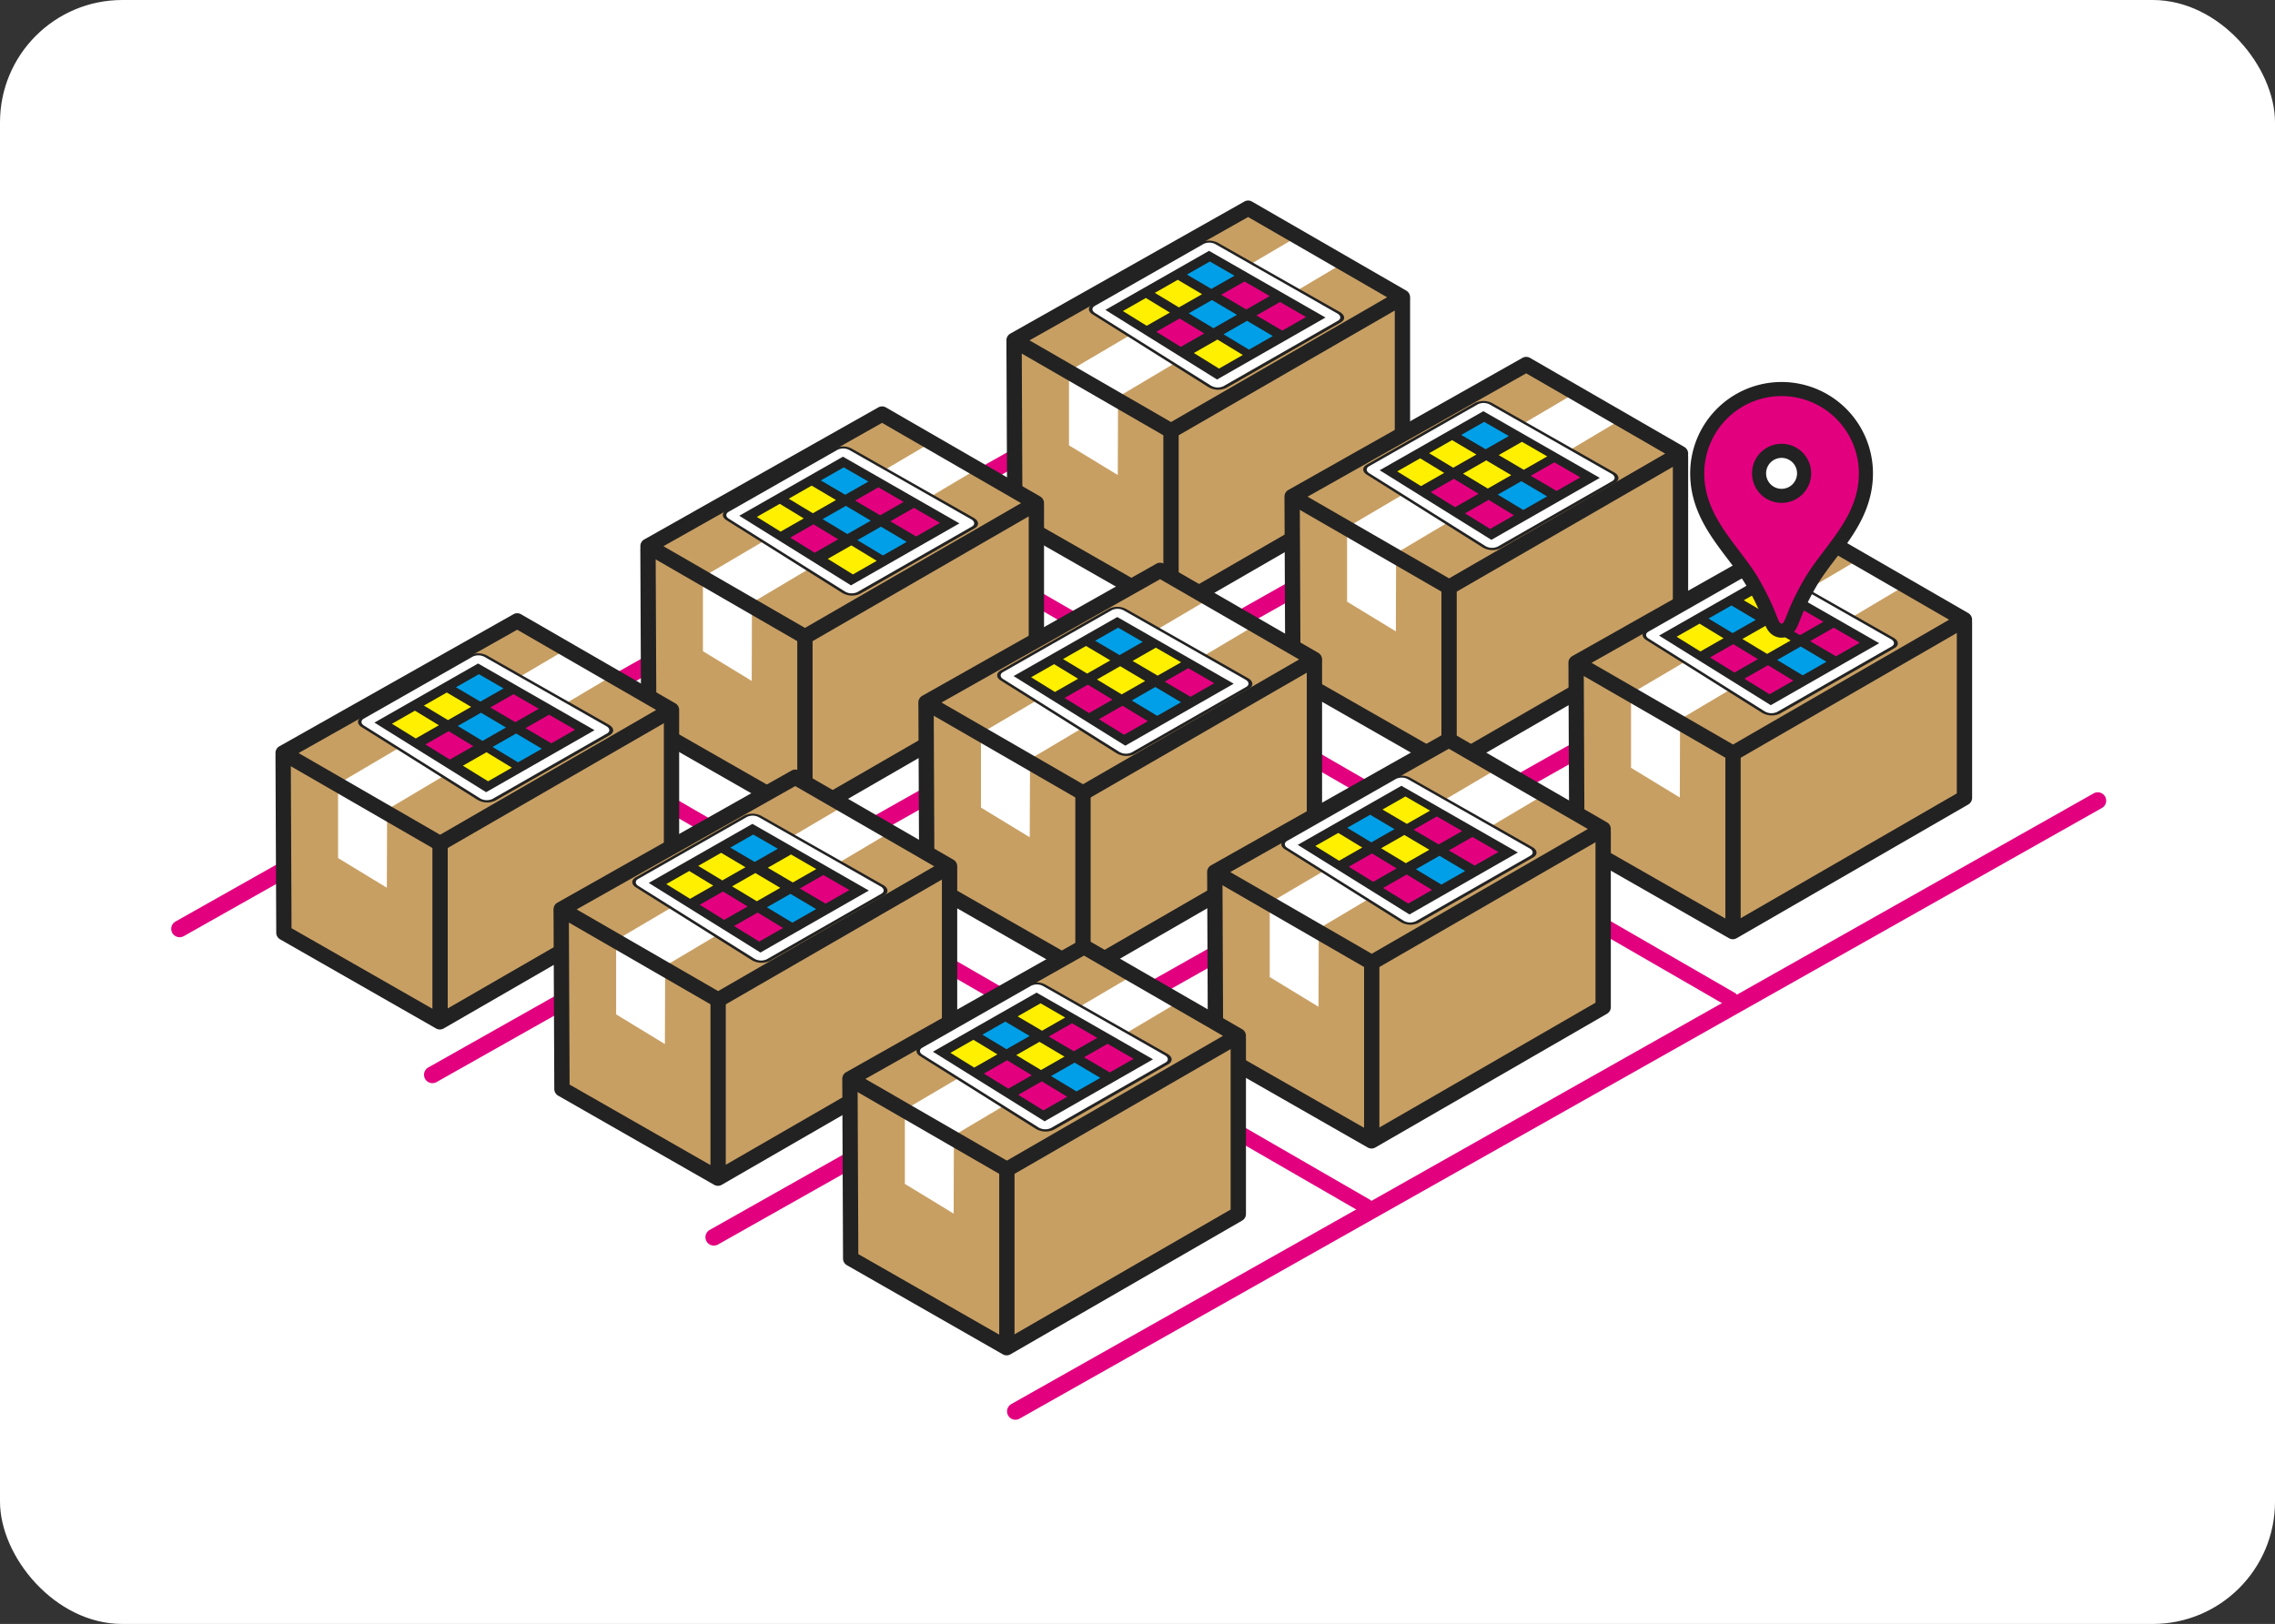 <svg xmlns="http://www.w3.org/2000/svg" xmlns:xlink="http://www.w3.org/1999/xlink" width="465" height="332" viewBox="0 0 465 332">
  <rect x="0" y="0" width="465" height="332" fill="#333333" stroke="none"/>
  <defs>
    <clipPath id="clip-path">
      <rect id="長方形_4212" data-name="長方形 4212" width="395.492" height="249.249" fill="none"/>
    </clipPath>
  </defs>
  <g id="グループ_6083" data-name="グループ 6083" transform="translate(-360 -3744)">
    <rect id="長方形_3272" data-name="長方形 3272" width="465" height="332" rx="25" transform="translate(360 3744)" fill="#fff"/>
    <g id="グループ_5500" data-name="グループ 5500" transform="translate(395 3785)">
      <g id="グループ_5499" data-name="グループ 5499" clip-path="url(#clip-path)">
        <path id="パス_27701" data-name="パス 27701" d="M1.717,147.237a1.716,1.716,0,0,1-.844-3.21L222.1,19.186a1.715,1.715,0,0,1,1.686,2.988L2.559,147.015a1.715,1.715,0,0,1-.842.221" transform="translate(0 3.37)" fill="#e3007f"/>
        <path id="パス_27702" data-name="パス 27702" d="M225.578,19.538V55.955L178.228,83.3,146.739,65.6V28.643l47.3-27.313Z" transform="translate(26.075 0.236)" fill="#c89f63"/>
        <path id="パス_27703" data-name="パス 27703" d="M211.273,11.945l-45.438,27-.053,15.978-9.968-6.07V33.67L201.561,6.723Z" transform="translate(27.688 1.195)" fill="#fff"/>
        <path id="パス_27704" data-name="パス 27704" d="M178.592,48.652a1.562,1.562,0,0,1-.783-.21l-32.077-18.52a1.566,1.566,0,0,1,.014-2.719L193.59.2a1.563,1.563,0,0,1,1.552.007l31.535,18.208a1.565,1.565,0,0,1,0,2.711l-47.3,27.313a1.565,1.565,0,0,1-.783.21m-28.92-20.07,28.92,16.7,44.173-25.505L194.351,3.368Z" transform="translate(25.757 0)" fill="#222"/>
        <path id="パス_27705" data-name="パス 27705" d="M173.752,76.272a1.565,1.565,0,0,1-1.565-1.565V40.218a1.565,1.565,0,1,1,3.13,0V74.707a1.565,1.565,0,0,1-1.565,1.565" transform="translate(30.597 6.869)" fill="#222"/>
        <path id="パス_27706" data-name="パス 27706" d="M178.546,82.262a1.564,1.564,0,0,1-.777-.206L145.895,63.834a1.566,1.566,0,0,1-.789-1.353l-.155-36.118a1.565,1.565,0,0,1,1.558-1.572h.007a1.565,1.565,0,0,1,1.565,1.558l.152,35.216,30.31,17.326L224.33,52.453V17.52a1.565,1.565,0,0,1,3.13,0V53.358a1.566,1.566,0,0,1-.783,1.356L179.329,82.052a1.562,1.562,0,0,1-.783.21" transform="translate(25.757 2.835)" fill="#222"/>
        <path id="パス_27707" data-name="パス 27707" d="M210.432,23.463l-23.45,13.413a3.284,3.284,0,0,1-3.066-.143L160.164,21.821c-.789-.5-.8-1.255-.018-1.7L182.4,7.446a3.254,3.254,0,0,1,2.9.051l24.948,14.177c.915.519,1,1.321.18,1.789" transform="translate(28.355 1.267)" fill="#fff"/>
        <path id="パス_27708" data-name="パス 27708" d="M210.767,23.67,187.328,37.077a3.9,3.9,0,0,1-3.637-.171L159.976,22c-.933-.586-.941-1.489-.02-2.014L182.177,7.332a3.862,3.862,0,0,1,3.441.06l24.934,14.155c1.085.616,1.182,1.569.214,2.123m-50.3-3.365c-.645.367-.639,1,.015,1.411L184.218,36.6a2.735,2.735,0,0,0,2.545.119l23.414-13.392c.676-.387.609-1.054-.15-1.485L185.117,7.678a2.7,2.7,0,0,0-2.411-.044Z" transform="translate(28.302 1.236)" fill="#222"/>
        <path id="パス_27709" data-name="パス 27709" d="M207.113,22.364l-23.8-13.635L162.122,20.806l22.832,14.229Z" transform="translate(28.809 1.551)" fill="#222"/>
        <path id="パス_27710" data-name="パス 27710" d="M192.7,23.991l-5.256-3.113-4.816,2.75,5.209,3.142Z" transform="translate(32.452 3.71)" fill="#009fe8"/>
        <path id="パス_27711" data-name="パス 27711" d="M186.439,20.292l-5.1-3.022-4.751,2.711,5.056,3.05Z" transform="translate(31.379 3.069)" fill="#009fe8"/>
        <path id="パス_27712" data-name="パス 27712" d="M180.364,16.7l-4.971-2.944-4.686,2.672,4.925,2.971Z" transform="translate(30.334 2.444)" fill="#fff000"/>
        <path id="パス_27713" data-name="パス 27713" d="M187.49,27.283l-5.19-3.154-4.82,2.753,5.143,3.183Z" transform="translate(31.538 4.288)" fill="#fff000"/>
        <path id="パス_27714" data-name="パス 27714" d="M180.762,23.534l-5.038-3.061-4.754,2.712,4.991,3.09Z" transform="translate(30.381 3.638)" fill="#e3007f"/>
        <path id="パス_27715" data-name="パス 27715" d="M174.764,19.895l-4.907-2.982-4.692,2.673,4.863,3.01Z" transform="translate(29.349 3.005)" fill="#fff000"/>
        <path id="パス_27716" data-name="パス 27716" d="M198.484,20.682l-5.323-3.071-4.816,2.75,5.275,3.1Z" transform="translate(33.469 3.129)" fill="#e3007f"/>
        <path id="パス_27717" data-name="パス 27717" d="M192.148,17.031l-5.167-2.982-4.751,2.711,5.121,3.01Z" transform="translate(32.382 2.497)" fill="#e3007f"/>
        <path id="パス_27718" data-name="パス 27718" d="M186,13.486l-5.033-2.905-4.687,2.672,4.989,2.932Z" transform="translate(31.324 1.88)" fill="#009fe8"/>
        <path id="パス_27719" data-name="パス 27719" d="M298.632,156.485a1.561,1.561,0,0,1-.782-.211L114.107,50.181a1.566,1.566,0,1,1,1.566-2.711L299.415,153.563a1.566,1.566,0,0,1-.783,2.922" transform="translate(20.138 8.398)" fill="#e3007f"/>
        <path id="パス_27720" data-name="パス 27720" d="M162.042,55.272V91.689l-47.349,27.34L83.2,101.334V64.377l47.3-27.313Z" transform="translate(14.785 6.586)" fill="#c89f63"/>
        <path id="パス_27721" data-name="パス 27721" d="M147.737,47.679l-45.438,27-.053,15.978-9.968-6.07V69.4l45.746-26.947Z" transform="translate(16.398 7.544)" fill="#fff"/>
        <path id="パス_27722" data-name="パス 27722" d="M115.056,84.386a1.562,1.562,0,0,1-.783-.21L82.2,65.656a1.566,1.566,0,0,1,.014-2.719l47.844-27a1.563,1.563,0,0,1,1.552.007l31.535,18.208a1.565,1.565,0,0,1,0,2.711l-47.3,27.313a1.565,1.565,0,0,1-.783.21m-28.92-20.07,28.92,16.7,44.173-25.505L130.815,39.1Z" transform="translate(14.467 6.35)" fill="#222"/>
        <path id="パス_27723" data-name="パス 27723" d="M110.216,112.006a1.565,1.565,0,0,1-1.565-1.565V75.952a1.565,1.565,0,1,1,3.13,0v34.489a1.565,1.565,0,0,1-1.565,1.565" transform="translate(19.307 13.218)" fill="#222"/>
        <path id="パス_27724" data-name="パス 27724" d="M115.01,117.995a1.564,1.564,0,0,1-.777-.206L82.359,99.567a1.566,1.566,0,0,1-.789-1.353L81.414,62.1a1.565,1.565,0,0,1,1.558-1.572h.007a1.565,1.565,0,0,1,1.565,1.558L84.7,97.3l30.31,17.326,45.788-26.438V53.253a1.565,1.565,0,0,1,3.13,0V89.091a1.566,1.566,0,0,1-.783,1.356l-47.348,27.339a1.562,1.562,0,0,1-.783.21" transform="translate(14.467 9.185)" fill="#222"/>
        <path id="パス_27725" data-name="パス 27725" d="M146.9,59.2l-23.45,13.413a3.284,3.284,0,0,1-3.066-.143L96.628,57.555c-.789-.5-.8-1.255-.018-1.7L118.865,43.18a3.254,3.254,0,0,1,2.9.051l24.948,14.177c.915.519,1,1.321.18,1.789" transform="translate(17.065 7.617)" fill="#fff"/>
        <path id="パス_27726" data-name="パス 27726" d="M147.231,59.4,123.792,72.811a3.9,3.9,0,0,1-3.637-.171L96.44,57.736c-.933-.586-.941-1.489-.02-2.014l22.221-12.657a3.862,3.862,0,0,1,3.441.06L147.017,57.28c1.085.616,1.182,1.569.214,2.123m-50.3-3.365c-.645.367-.639,1,.015,1.411l23.739,14.888a2.735,2.735,0,0,0,2.545.119l23.414-13.392c.676-.387.609-1.054-.15-1.485L121.581,43.412a2.7,2.7,0,0,0-2.411-.044Z" transform="translate(17.012 7.586)" fill="#222"/>
        <path id="パス_27727" data-name="パス 27727" d="M143.577,58.1l-23.8-13.635L98.585,56.54l22.832,14.229Z" transform="translate(17.518 7.901)" fill="#222"/>
        <path id="パス_27728" data-name="パス 27728" d="M129.16,59.725,123.9,56.613l-4.816,2.75L124.3,62.5Z" transform="translate(21.162 10.06)" fill="#009fe8"/>
        <path id="パス_27729" data-name="パス 27729" d="M122.9,56.025,117.8,53l-4.751,2.711,5.056,3.05Z" transform="translate(20.089 9.419)" fill="#009fe8"/>
        <path id="パス_27730" data-name="パス 27730" d="M116.828,52.433l-4.971-2.944-4.686,2.672,4.925,2.971Z" transform="translate(19.044 8.794)" fill="#fff000"/>
        <path id="パス_27731" data-name="パス 27731" d="M123.954,63.016l-5.19-3.154-4.82,2.753,5.143,3.183Z" transform="translate(20.247 10.637)" fill="#fff000"/>
        <path id="パス_27732" data-name="パス 27732" d="M117.226,59.268l-5.038-3.061-4.754,2.712,4.991,3.09Z" transform="translate(19.091 9.988)" fill="#e3007f"/>
        <path id="パス_27733" data-name="パス 27733" d="M111.228,55.629l-4.907-2.982-4.692,2.673,4.863,3.01Z" transform="translate(18.059 9.355)" fill="#fff000"/>
        <path id="パス_27734" data-name="パス 27734" d="M134.948,56.416l-5.323-3.071-4.816,2.75,5.275,3.1Z" transform="translate(22.178 9.479)" fill="#e3007f"/>
        <path id="パス_27735" data-name="パス 27735" d="M128.612,52.765l-5.167-2.982-4.751,2.711,5.121,3.01Z" transform="translate(21.092 8.846)" fill="#e3007f"/>
        <path id="パス_27736" data-name="パス 27736" d="M122.46,49.22l-5.034-2.905-4.687,2.672,4.989,2.932Z" transform="translate(20.034 8.23)" fill="#009fe8"/>
        <path id="パス_27737" data-name="パス 27737" d="M45.589,172.569a1.716,1.716,0,0,1-.844-3.21L265.966,44.517a1.715,1.715,0,0,1,1.686,2.988L46.431,172.347a1.715,1.715,0,0,1-.842.221" transform="translate(7.796 7.871)" fill="#e3007f"/>
        <path id="パス_27738" data-name="パス 27738" d="M146.779,231a1.716,1.716,0,0,1-.846-3.21L367.157,102.944a1.715,1.715,0,0,1,1.685,2.988L147.62,230.774a1.714,1.714,0,0,1-.841.221" transform="translate(25.777 18.253)" fill="#e3007f"/>
        <path id="パス_27739" data-name="パス 27739" d="M273.836,46.674V83.091l-47.349,27.34L195,92.737V55.779l47.3-27.313Z" transform="translate(34.651 5.058)" fill="#c89f63"/>
        <path id="パス_27740" data-name="パス 27740" d="M259.532,39.081l-45.438,27-.053,15.978-9.968-6.07V60.806l45.747-26.947Z" transform="translate(36.263 6.017)" fill="#fff"/>
        <path id="パス_27741" data-name="パス 27741" d="M226.851,75.789a1.562,1.562,0,0,1-.783-.21l-32.077-18.52a1.566,1.566,0,0,1,.014-2.719l47.844-27a1.56,1.56,0,0,1,1.552.007l31.535,18.208a1.565,1.565,0,0,1,0,2.711l-47.3,27.313a1.565,1.565,0,0,1-.783.21m-28.92-20.07,28.92,16.7,44.173-25.505L242.61,30.505Z" transform="translate(34.333 4.822)" fill="#222"/>
        <path id="パス_27742" data-name="パス 27742" d="M222.011,103.409a1.565,1.565,0,0,1-1.565-1.565V67.355a1.565,1.565,0,0,1,3.13,0v34.489a1.565,1.565,0,0,1-1.565,1.565" transform="translate(39.173 11.691)" fill="#222"/>
        <path id="パス_27743" data-name="パス 27743" d="M226.805,109.4a1.564,1.564,0,0,1-.777-.206L194.154,90.97a1.566,1.566,0,0,1-.789-1.353L193.209,53.5a1.565,1.565,0,0,1,1.558-1.572h.007a1.565,1.565,0,0,1,1.565,1.558l.152,35.216,30.31,17.326,45.788-26.438V44.656a1.565,1.565,0,1,1,3.13,0V80.494a1.566,1.566,0,0,1-.783,1.356l-47.348,27.339a1.562,1.562,0,0,1-.783.21" transform="translate(34.333 7.657)" fill="#222"/>
        <path id="パス_27744" data-name="パス 27744" d="M258.041,51.3,234.59,64.709a3.284,3.284,0,0,1-3.066-.143L207.773,49.655c-.789-.5-.8-1.255-.018-1.7L230.01,35.28a3.254,3.254,0,0,1,2.9.051l24.948,14.177c.915.519,1,1.321.18,1.789" transform="translate(36.815 6.213)" fill="#fff"/>
        <path id="パス_27745" data-name="パス 27745" d="M258.377,51.5,234.938,64.91a3.9,3.9,0,0,1-3.637-.171l-23.715-14.9c-.933-.586-.941-1.489-.02-2.014l22.221-12.657a3.862,3.862,0,0,1,3.441.06l24.934,14.155c1.085.616,1.182,1.569.214,2.123m-50.3-3.365c-.645.367-.639,1,.015,1.411l23.739,14.89a2.738,2.738,0,0,0,2.545.118l23.414-13.392c.676-.387.609-1.054-.15-1.485L232.727,35.511a2.7,2.7,0,0,0-2.411-.044Z" transform="translate(36.762 6.182)" fill="#222"/>
        <path id="パス_27746" data-name="パス 27746" d="M254.722,50.2l-23.8-13.635L209.731,48.639l22.832,14.229Z" transform="translate(37.269 6.497)" fill="#222"/>
        <path id="パス_27747" data-name="パス 27747" d="M240.305,51.825l-5.256-3.113-4.816,2.75,5.209,3.142Z" transform="translate(40.912 8.656)" fill="#009fe8"/>
        <path id="パス_27748" data-name="パス 27748" d="M234.048,48.125l-5.1-3.022L224.2,47.814l5.056,3.05Z" transform="translate(39.839 8.015)" fill="#fff000"/>
        <path id="パス_27749" data-name="パス 27749" d="M227.973,44.533,223,41.588l-4.687,2.672,4.925,2.971Z" transform="translate(38.794 7.39)" fill="#fff000"/>
        <path id="パス_27750" data-name="パス 27750" d="M234.549,55.116l-5.19-3.154-4.82,2.753,5.143,3.183Z" transform="translate(39.9 9.234)" fill="#e3007f"/>
        <path id="パス_27751" data-name="パス 27751" d="M228.371,51.367l-5.038-3.061-4.754,2.712,4.991,3.09Z" transform="translate(38.841 8.584)" fill="#e3007f"/>
        <path id="パス_27752" data-name="パス 27752" d="M222.373,47.728l-4.907-2.982-4.692,2.673,4.863,3.01Z" transform="translate(37.809 7.951)" fill="#fff000"/>
        <path id="パス_27753" data-name="パス 27753" d="M246.094,48.515l-5.323-3.071-4.816,2.75,5.275,3.1Z" transform="translate(41.929 8.075)" fill="#e3007f"/>
        <path id="パス_27754" data-name="パス 27754" d="M240.307,44.864l-5.167-2.982-4.751,2.711,5.121,3.01Z" transform="translate(40.94 7.442)" fill="#fff000"/>
        <path id="パス_27755" data-name="パス 27755" d="M233.605,41.32l-5.033-2.905-4.687,2.672,4.989,2.932Z" transform="translate(39.784 6.826)" fill="#009fe8"/>
        <path id="パス_27756" data-name="パス 27756" d="M210.3,82.408v36.417l-47.349,27.34L131.461,128.47V91.513l47.3-27.313Z" transform="translate(23.36 11.408)" fill="#c89f63"/>
        <path id="パス_27757" data-name="パス 27757" d="M196,74.815l-45.438,27L150.5,117.8l-9.968-6.07V96.54l45.747-26.947Z" transform="translate(24.973 12.367)" fill="#fff"/>
        <path id="パス_27758" data-name="パス 27758" d="M163.315,111.522a1.562,1.562,0,0,1-.783-.21l-32.077-18.52a1.566,1.566,0,0,1,.014-2.719l47.844-27a1.56,1.56,0,0,1,1.552.007L211.4,81.288a1.565,1.565,0,0,1,0,2.711l-47.3,27.313a1.565,1.565,0,0,1-.783.21M134.4,91.452l28.92,16.7,44.173-25.505L179.074,66.238Z" transform="translate(23.043 11.172)" fill="#222"/>
        <path id="パス_27759" data-name="パス 27759" d="M158.474,139.142a1.565,1.565,0,0,1-1.565-1.565V103.088a1.565,1.565,0,0,1,3.13,0v34.489a1.565,1.565,0,0,1-1.565,1.565" transform="translate(27.882 18.04)" fill="#222"/>
        <path id="パス_27760" data-name="パス 27760" d="M163.269,145.132a1.564,1.564,0,0,1-.777-.206L130.618,126.7a1.566,1.566,0,0,1-.789-1.353l-.155-36.118a1.565,1.565,0,0,1,1.558-1.572h.007a1.565,1.565,0,0,1,1.565,1.558l.152,35.216,30.31,17.326,45.788-26.438V80.39a1.565,1.565,0,1,1,3.13,0v35.837a1.566,1.566,0,0,1-.783,1.356l-47.348,27.339a1.563,1.563,0,0,1-.783.21" transform="translate(23.043 14.007)" fill="#222"/>
        <path id="パス_27761" data-name="パス 27761" d="M194.5,87.03l-23.45,13.413a3.284,3.284,0,0,1-3.066-.143L144.237,85.388c-.789-.5-.8-1.255-.018-1.7l22.255-12.677a3.254,3.254,0,0,1,2.9.051l24.948,14.177c.915.519,1,1.321.18,1.789" transform="translate(25.525 12.563)" fill="#fff"/>
        <path id="パス_27762" data-name="パス 27762" d="M194.841,87.237,171.4,100.644a3.9,3.9,0,0,1-3.637-.171l-23.715-14.9c-.933-.586-.941-1.489-.02-2.014L166.251,70.9a3.862,3.862,0,0,1,3.441.06l24.934,14.155c1.085.616,1.182,1.569.214,2.123m-50.3-3.365c-.645.367-.639,1,.015,1.411l23.739,14.888a2.735,2.735,0,0,0,2.545.119L194.251,86.9c.676-.387.609-1.054-.15-1.485L169.191,71.245a2.7,2.7,0,0,0-2.411-.044Z" transform="translate(25.472 12.532)" fill="#222"/>
        <path id="パス_27763" data-name="パス 27763" d="M191.186,85.931,167.389,72.3,146.195,84.373,169.027,98.6Z" transform="translate(25.979 12.847)" fill="#222"/>
        <path id="パス_27764" data-name="パス 27764" d="M176.769,87.558l-5.256-3.113L166.7,87.2l5.209,3.142Z" transform="translate(29.622 15.006)" fill="#009fe8"/>
        <path id="パス_27765" data-name="パス 27765" d="M170.512,83.858l-5.1-3.022-4.751,2.711,5.056,3.05Z" transform="translate(28.549 14.364)" fill="#fff000"/>
        <path id="パス_27766" data-name="パス 27766" d="M164.437,80.266l-4.971-2.944-4.686,2.672,4.925,2.971Z" transform="translate(27.504 13.74)" fill="#fff000"/>
        <path id="パス_27767" data-name="パス 27767" d="M171.013,90.85l-5.19-3.154L161,90.449l5.143,3.183Z" transform="translate(28.61 15.583)" fill="#e3007f"/>
        <path id="パス_27768" data-name="パス 27768" d="M164.835,87.1,159.8,84.04l-4.754,2.712,4.991,3.09Z" transform="translate(27.551 14.934)" fill="#e3007f"/>
        <path id="パス_27769" data-name="パス 27769" d="M158.837,83.462l-4.907-2.982-4.692,2.673,4.863,3.01Z" transform="translate(26.519 14.301)" fill="#fff000"/>
        <path id="パス_27770" data-name="パス 27770" d="M182.558,84.249l-5.323-3.071-4.816,2.75,5.275,3.1Z" transform="translate(30.638 14.425)" fill="#e3007f"/>
        <path id="パス_27771" data-name="パス 27771" d="M176.771,80.6,171.6,77.616l-4.751,2.711,5.121,3.01Z" transform="translate(29.649 13.792)" fill="#fff000"/>
        <path id="パス_27772" data-name="パス 27772" d="M170.069,77.053l-5.033-2.905-4.687,2.672,4.989,2.932Z" transform="translate(28.494 13.176)" fill="#009fe8"/>
        <path id="パス_27773" data-name="パス 27773" d="M94.432,200.771a1.716,1.716,0,0,1-.844-3.21L314.81,72.719a1.715,1.715,0,0,1,1.686,2.988L95.274,200.549a1.715,1.715,0,0,1-.842.221" transform="translate(16.475 12.882)" fill="#e3007f"/>
        <path id="パス_27774" data-name="パス 27774" d="M323.118,75.512v36.417l-47.349,27.34-31.489-17.695V84.616l47.3-27.313Z" transform="translate(43.408 10.183)" fill="#c89f63"/>
        <path id="パス_27775" data-name="パス 27775" d="M308.813,67.918l-45.438,27-.053,15.978-9.968-6.07V89.643L299.1,62.7Z" transform="translate(45.021 11.141)" fill="#fff"/>
        <path id="パス_27776" data-name="パス 27776" d="M276.132,104.626a1.565,1.565,0,0,1-.783-.21L243.272,85.9a1.566,1.566,0,0,1,.014-2.719l47.845-27a1.558,1.558,0,0,1,1.551.007l31.536,18.208a1.566,1.566,0,0,1,0,2.711l-47.3,27.313a1.559,1.559,0,0,1-.783.21m-28.918-20.07,28.918,16.7L320.3,75.748,291.892,59.342Z" transform="translate(43.09 9.946)" fill="#222"/>
        <path id="パス_27777" data-name="パス 27777" d="M271.292,132.246a1.565,1.565,0,0,1-1.565-1.565V96.192a1.565,1.565,0,1,1,3.13,0v34.489a1.565,1.565,0,0,1-1.565,1.565" transform="translate(47.93 16.815)" fill="#222"/>
        <path id="パス_27778" data-name="パス 27778" d="M276.087,138.235a1.564,1.564,0,0,1-.777-.206l-31.874-18.223a1.562,1.562,0,0,1-.789-1.352l-.155-36.118a1.564,1.564,0,0,1,1.558-1.572,1.547,1.547,0,0,1,1.572,1.558l.152,35.216,30.31,17.326,45.787-26.438V73.493a1.566,1.566,0,0,1,3.132,0v35.837a1.568,1.568,0,0,1-.783,1.356L276.87,138.025a1.566,1.566,0,0,1-.783.21" transform="translate(43.09 12.781)" fill="#222"/>
        <path id="パス_27779" data-name="パス 27779" d="M306.528,80l-23.45,13.413a3.284,3.284,0,0,1-3.066-.143L256.26,78.358c-.789-.5-.8-1.255-.018-1.7L278.5,63.983a3.254,3.254,0,0,1,2.9.051l24.948,14.177c.915.519,1,1.321.18,1.789" transform="translate(45.431 11.313)" fill="#fff"/>
        <path id="パス_27780" data-name="パス 27780" d="M306.863,80.207,283.424,93.614a3.9,3.9,0,0,1-3.637-.171l-23.715-14.9c-.933-.586-.941-1.489-.02-2.014l22.221-12.657a3.862,3.862,0,0,1,3.441.06l24.934,14.155c1.085.616,1.182,1.569.214,2.123m-50.3-3.366c-.645.369-.64,1,.015,1.412l23.739,14.888a2.735,2.735,0,0,0,2.545.119l23.414-13.392c.676-.387.609-1.054-.15-1.485l-24.911-14.17a2.707,2.707,0,0,0-2.411-.042Z" transform="translate(45.378 11.283)" fill="#222"/>
        <path id="パス_27781" data-name="パス 27781" d="M303.209,78.9l-23.8-13.635L258.217,77.342,281.05,91.571Z" transform="translate(45.885 11.597)" fill="#222"/>
        <path id="パス_27782" data-name="パス 27782" d="M288.792,80.528l-5.256-3.113-4.816,2.75,5.209,3.142Z" transform="translate(49.528 13.757)" fill="#009fe8"/>
        <path id="パス_27783" data-name="パス 27783" d="M282.535,76.828l-5.1-3.022-4.751,2.711,5.056,3.05Z" transform="translate(48.455 13.115)" fill="#fff000"/>
        <path id="パス_27784" data-name="パス 27784" d="M276.46,73.236l-4.97-2.944L266.8,72.964l4.925,2.971Z" transform="translate(47.41 12.491)" fill="#009fe8"/>
        <path id="パス_27785" data-name="パス 27785" d="M283.036,83.819l-5.19-3.154-4.82,2.753,5.143,3.183Z" transform="translate(48.516 14.334)" fill="#e3007f"/>
        <path id="パス_27786" data-name="パス 27786" d="M276.858,80.07l-5.038-3.061-4.754,2.712,4.991,3.09Z" transform="translate(47.457 13.684)" fill="#e3007f"/>
        <path id="パス_27787" data-name="パス 27787" d="M270.86,76.431l-4.908-2.982-4.692,2.673,4.863,3.01Z" transform="translate(46.425 13.052)" fill="#fff000"/>
        <path id="パス_27788" data-name="パス 27788" d="M294.58,77.219l-5.323-3.071-4.816,2.75,5.275,3.1Z" transform="translate(50.545 13.176)" fill="#e3007f"/>
        <path id="パス_27789" data-name="パス 27789" d="M288.244,73.568l-5.167-2.982L278.327,73.3l5.121,3.01Z" transform="translate(49.458 12.543)" fill="#e3007f"/>
        <path id="パス_27790" data-name="パス 27790" d="M282.642,70.023l-5.034-2.905-4.687,2.672,4.989,2.932Z" transform="translate(48.497 11.927)" fill="#fff000"/>
        <path id="パス_27791" data-name="パス 27791" d="M260.413,111.84v36.417L213.064,175.6,181.575,157.9V120.945l47.3-27.313Z" transform="translate(32.265 16.638)" fill="#c89f63"/>
        <path id="パス_27792" data-name="パス 27792" d="M246.109,104.247l-45.438,27-.053,15.978-9.968-6.07V125.972L236.4,99.025Z" transform="translate(33.878 17.597)" fill="#fff"/>
        <path id="パス_27793" data-name="パス 27793" d="M213.428,140.954a1.562,1.562,0,0,1-.783-.21l-32.077-18.52a1.566,1.566,0,0,1,.014-2.719l47.844-27a1.561,1.561,0,0,1,1.552.007l31.535,18.208a1.565,1.565,0,0,1,0,2.711l-47.3,27.313a1.565,1.565,0,0,1-.783.21m-28.92-20.07,28.92,16.7L257.6,112.076,229.187,95.67Z" transform="translate(31.948 16.402)" fill="#222"/>
        <path id="パス_27794" data-name="パス 27794" d="M208.588,168.574a1.565,1.565,0,0,1-1.565-1.565V132.52a1.565,1.565,0,1,1,3.13,0v34.489a1.565,1.565,0,0,1-1.565,1.565" transform="translate(36.788 23.27)" fill="#222"/>
        <path id="パス_27795" data-name="パス 27795" d="M213.382,174.564a1.564,1.564,0,0,1-.777-.206l-31.874-18.223a1.562,1.562,0,0,1-.789-1.352l-.155-36.118a1.565,1.565,0,0,1,1.558-1.572,1.547,1.547,0,0,1,1.572,1.558l.152,35.216,30.31,17.326,45.787-26.438V109.822a1.566,1.566,0,0,1,3.132,0V145.66a1.568,1.568,0,0,1-.783,1.356l-47.348,27.339a1.562,1.562,0,0,1-.783.21" transform="translate(31.948 19.237)" fill="#222"/>
        <path id="パス_27796" data-name="パス 27796" d="M243.823,116.328l-23.45,13.413a3.284,3.284,0,0,1-3.066-.143l-23.752-14.912c-.789-.5-.8-1.255-.018-1.7l22.255-12.677a3.254,3.254,0,0,1,2.9.051l24.948,14.177c.915.519,1,1.321.18,1.789" transform="translate(34.288 17.769)" fill="#fff"/>
        <path id="パス_27797" data-name="パス 27797" d="M244.159,116.535,220.72,129.942a3.9,3.9,0,0,1-3.637-.171l-23.715-14.9c-.933-.586-.941-1.489-.02-2.014L215.569,100.2a3.862,3.862,0,0,1,3.441.06l24.934,14.155c1.085.616,1.182,1.569.214,2.123m-50.3-3.365c-.645.367-.64,1,.015,1.411l23.739,14.89a2.738,2.738,0,0,0,2.545.118L243.569,116.2c.676-.387.609-1.054-.15-1.485l-24.911-14.169a2.7,2.7,0,0,0-2.411-.044Z" transform="translate(34.236 17.738)" fill="#222"/>
        <path id="パス_27798" data-name="パス 27798" d="M240.5,115.229l-23.8-13.635-21.194,12.077L218.345,127.9Z" transform="translate(34.742 18.053)" fill="#222"/>
        <path id="パス_27799" data-name="パス 27799" d="M226.088,116.856l-5.256-3.113-4.816,2.75,5.209,3.142Z" transform="translate(38.386 20.212)" fill="#009fe8"/>
        <path id="パス_27800" data-name="パス 27800" d="M219.831,113.156l-5.1-3.022-4.751,2.711,5.056,3.05Z" transform="translate(37.313 19.571)" fill="#fff000"/>
        <path id="パス_27801" data-name="パス 27801" d="M213.756,109.564l-4.971-2.944-4.686,2.672,4.925,2.971Z" transform="translate(36.268 18.946)" fill="#009fe8"/>
        <path id="パス_27802" data-name="パス 27802" d="M220.332,120.148l-5.19-3.154-4.82,2.753,5.143,3.183Z" transform="translate(37.374 20.79)" fill="#e3007f"/>
        <path id="パス_27803" data-name="パス 27803" d="M214.153,116.4l-5.038-3.061-4.754,2.712,4.991,3.09Z" transform="translate(36.314 20.14)" fill="#e3007f"/>
        <path id="パス_27804" data-name="パス 27804" d="M208.155,112.76l-4.907-2.982-4.692,2.673,4.863,3.01Z" transform="translate(35.283 19.507)" fill="#fff000"/>
        <path id="パス_27805" data-name="パス 27805" d="M231.876,113.547l-5.323-3.071-4.816,2.75,5.275,3.1Z" transform="translate(39.402 19.631)" fill="#e3007f"/>
        <path id="パス_27806" data-name="パス 27806" d="M225.54,109.9l-5.167-2.982-4.751,2.711,5.121,3.01Z" transform="translate(38.316 18.998)" fill="#e3007f"/>
        <path id="パス_27807" data-name="パス 27807" d="M219.937,106.351l-5.033-2.905-4.687,2.672,4.989,2.932Z" transform="translate(37.355 18.382)" fill="#fff000"/>
        <path id="パス_27808" data-name="パス 27808" d="M235.309,192.392a1.556,1.556,0,0,1-.781-.211L50.784,86.088a1.566,1.566,0,1,1,1.566-2.711L236.094,189.47a1.566,1.566,0,0,1-.784,2.922" transform="translate(8.885 14.778)" fill="#e3007f"/>
        <path id="パス_27809" data-name="パス 27809" d="M98.719,91.179V127.6L51.37,154.936,19.881,137.241V100.283l47.3-27.313Z" transform="translate(3.533 12.967)" fill="#c89f63"/>
        <path id="パス_27810" data-name="パス 27810" d="M84.415,83.585l-45.438,27-.053,15.978-9.968-6.07V105.31L74.7,78.363Z" transform="translate(5.145 13.925)" fill="#fff"/>
        <path id="パス_27811" data-name="パス 27811" d="M51.734,120.293a1.562,1.562,0,0,1-.783-.21l-32.077-18.52a1.566,1.566,0,0,1,.014-2.719l47.844-27a1.563,1.563,0,0,1,1.552.007L99.82,90.059a1.565,1.565,0,0,1,0,2.711l-47.3,27.313a1.565,1.565,0,0,1-.783.21m-28.92-20.07,28.92,16.7L95.907,91.415,67.493,75.009Z" transform="translate(3.215 12.73)" fill="#222"/>
        <path id="パス_27812" data-name="パス 27812" d="M46.894,147.913a1.566,1.566,0,0,1-1.566-1.565V111.859a1.565,1.565,0,1,1,3.13,0v34.489a1.565,1.565,0,0,1-1.564,1.565" transform="translate(8.055 19.599)" fill="#222"/>
        <path id="パス_27813" data-name="パス 27813" d="M51.688,153.9a1.564,1.564,0,0,1-.777-.206L19.037,135.474a1.566,1.566,0,0,1-.789-1.353L18.092,98a1.565,1.565,0,0,1,1.558-1.572h.007a1.565,1.565,0,0,1,1.565,1.558l.152,35.216,30.31,17.326,45.788-26.438V89.16a1.565,1.565,0,1,1,3.13,0V125a1.566,1.566,0,0,1-.783,1.356L52.471,153.692a1.562,1.562,0,0,1-.783.21" transform="translate(3.215 15.565)" fill="#222"/>
        <path id="パス_27814" data-name="パス 27814" d="M83.573,95.1l-23.45,13.413a3.284,3.284,0,0,1-3.066-.143L33.305,93.462c-.789-.5-.8-1.255-.018-1.7L55.542,79.087a3.254,3.254,0,0,1,2.9.051L83.393,93.315c.915.519,1,1.321.18,1.789" transform="translate(5.812 13.997)" fill="#fff"/>
        <path id="パス_27815" data-name="パス 27815" d="M83.909,95.311,60.47,108.718a3.9,3.9,0,0,1-3.637-.171l-23.715-14.9c-.933-.586-.941-1.489-.02-2.014L55.319,78.973a3.862,3.862,0,0,1,3.441.06L83.695,93.187c1.085.616,1.182,1.569.214,2.123m-50.3-3.365c-.645.367-.639,1,.015,1.411L57.36,108.246a2.735,2.735,0,0,0,2.545.119L83.319,94.973c.676-.387.609-1.054-.15-1.485L58.259,79.319a2.7,2.7,0,0,0-2.411-.044Z" transform="translate(5.76 13.967)" fill="#222"/>
        <path id="パス_27816" data-name="パス 27816" d="M80.254,94l-23.8-13.635L35.263,92.446l22.832,14.229Z" transform="translate(6.266 14.281)" fill="#222"/>
        <path id="パス_27817" data-name="パス 27817" d="M65.837,95.632l-5.256-3.113-4.816,2.75,5.209,3.142Z" transform="translate(9.909 16.44)" fill="#009fe8"/>
        <path id="パス_27818" data-name="パス 27818" d="M59.58,91.932l-5.1-3.022-4.751,2.711,5.056,3.05Z" transform="translate(8.836 15.799)" fill="#009fe8"/>
        <path id="パス_27819" data-name="パス 27819" d="M53.505,88.34,48.534,85.4l-4.686,2.672,4.925,2.971Z" transform="translate(7.792 15.175)" fill="#fff000"/>
        <path id="パス_27820" data-name="パス 27820" d="M60.631,98.923l-5.19-3.154-4.82,2.753,5.143,3.183Z" transform="translate(8.995 17.018)" fill="#fff000"/>
        <path id="パス_27821" data-name="パス 27821" d="M53.9,95.174l-5.038-3.061L44.11,94.826l4.991,3.09Z" transform="translate(7.838 16.368)" fill="#e3007f"/>
        <path id="パス_27822" data-name="パス 27822" d="M47.9,91.535,43,88.553l-4.692,2.673,4.863,3.01Z" transform="translate(6.807 15.736)" fill="#fff000"/>
        <path id="パス_27823" data-name="パス 27823" d="M71.626,92.323,66.3,89.251,61.487,92l5.275,3.1Z" transform="translate(10.926 15.86)" fill="#e3007f"/>
        <path id="パス_27824" data-name="パス 27824" d="M65.289,88.672,60.123,85.69,55.372,88.4l5.121,3.01Z" transform="translate(9.839 15.227)" fill="#e3007f"/>
        <path id="パス_27825" data-name="パス 27825" d="M59.137,85.127,54.1,82.222l-4.687,2.672,4.989,2.932Z" transform="translate(8.781 14.611)" fill="#009fe8"/>
        <path id="パス_27826" data-name="パス 27826" d="M146.977,118.315v36.417l-47.349,27.34L68.139,164.377V127.42l47.3-27.313Z" transform="translate(12.108 17.789)" fill="#c89f63"/>
        <path id="パス_27827" data-name="パス 27827" d="M132.673,110.722l-45.438,27L87.182,153.7l-9.968-6.07V132.447L122.96,105.5Z" transform="translate(13.721 18.747)" fill="#fff"/>
        <path id="パス_27828" data-name="パス 27828" d="M99.992,147.429a1.562,1.562,0,0,1-.783-.21L67.132,128.7a1.566,1.566,0,0,1,.014-2.719l47.844-27a1.561,1.561,0,0,1,1.552.007L148.078,117.2a1.565,1.565,0,0,1,0,2.711l-47.3,27.313a1.565,1.565,0,0,1-.783.21m-28.92-20.07,28.92,16.7,44.173-25.505-28.414-16.405Z" transform="translate(11.79 17.552)" fill="#222"/>
        <path id="パス_27829" data-name="パス 27829" d="M95.152,175.049a1.565,1.565,0,0,1-1.565-1.565V139a1.565,1.565,0,1,1,3.13,0v34.489a1.565,1.565,0,0,1-1.565,1.565" transform="translate(16.63 24.421)" fill="#222"/>
        <path id="パス_27830" data-name="パス 27830" d="M99.946,181.038a1.564,1.564,0,0,1-.777-.206L67.295,162.61a1.566,1.566,0,0,1-.789-1.353l-.155-36.118a1.565,1.565,0,0,1,1.558-1.572h.007a1.565,1.565,0,0,1,1.565,1.558l.152,35.216,30.31,17.326,45.788-26.438V116.3a1.565,1.565,0,0,1,3.13,0v35.837a1.566,1.566,0,0,1-.783,1.356l-47.348,27.339a1.562,1.562,0,0,1-.783.21" transform="translate(11.79 20.387)" fill="#222"/>
        <path id="パス_27831" data-name="パス 27831" d="M131.182,122.937l-23.45,13.413a3.284,3.284,0,0,1-3.066-.142L80.914,121.295c-.789-.5-.8-1.255-.018-1.7l22.255-12.677a3.254,3.254,0,0,1,2.9.051L131,121.148c.915.519,1,1.321.18,1.789" transform="translate(14.272 18.943)" fill="#fff"/>
        <path id="パス_27832" data-name="パス 27832" d="M131.518,123.144l-23.439,13.407a3.9,3.9,0,0,1-3.637-.171l-23.715-14.9c-.933-.586-.941-1.489-.02-2.014l22.221-12.657a3.862,3.862,0,0,1,3.441.06L131.3,121.02c1.085.616,1.182,1.569.214,2.123m-50.3-3.365c-.645.367-.639,1,.015,1.411l23.739,14.888a2.735,2.735,0,0,0,2.545.119l23.414-13.392c.676-.387.609-1.054-.15-1.485l-24.911-14.169a2.7,2.7,0,0,0-2.411-.044Z" transform="translate(14.22 18.912)" fill="#222"/>
        <path id="パス_27833" data-name="パス 27833" d="M127.864,121.837l-23.8-13.635L82.872,120.279,105.7,134.508Z" transform="translate(14.726 19.227)" fill="#222"/>
        <path id="パス_27834" data-name="パス 27834" d="M113.447,123.465l-5.256-3.113-4.816,2.75,5.209,3.142Z" transform="translate(18.37 21.386)" fill="#009fe8"/>
        <path id="パス_27835" data-name="パス 27835" d="M107.19,119.765l-5.1-3.022-4.751,2.711,5.056,3.05Z" transform="translate(17.297 20.745)" fill="#fff000"/>
        <path id="パス_27836" data-name="パス 27836" d="M101.115,116.173l-4.97-2.944L91.458,115.9l4.925,2.971Z" transform="translate(16.252 20.12)" fill="#fff000"/>
        <path id="パス_27837" data-name="パス 27837" d="M107.691,126.756,102.5,123.6l-4.82,2.753,5.143,3.183Z" transform="translate(17.358 21.964)" fill="#e3007f"/>
        <path id="パス_27838" data-name="パス 27838" d="M101.512,123.007l-5.038-3.061-4.754,2.712,4.991,3.09Z" transform="translate(16.298 21.314)" fill="#e3007f"/>
        <path id="パス_27839" data-name="パス 27839" d="M95.514,119.368l-4.907-2.982-4.692,2.673,4.863,3.01Z" transform="translate(15.267 20.682)" fill="#fff000"/>
        <path id="パス_27840" data-name="パス 27840" d="M119.235,120.156l-5.323-3.071-4.816,2.75,5.275,3.1Z" transform="translate(19.386 20.806)" fill="#e3007f"/>
        <path id="パス_27841" data-name="パス 27841" d="M113.448,116.5l-5.167-2.982-4.751,2.711,5.121,3.01Z" transform="translate(18.397 20.173)" fill="#fff000"/>
        <path id="パス_27842" data-name="パス 27842" d="M106.747,112.96l-5.033-2.905-4.687,2.672,4.989,2.932Z" transform="translate(17.241 19.556)" fill="#009fe8"/>
        <path id="パス_27843" data-name="パス 27843" d="M197.091,147.747v36.417L149.741,211.5l-31.489-17.695V156.852l47.3-27.313Z" transform="translate(21.013 23.019)" fill="#c89f63"/>
        <path id="パス_27844" data-name="パス 27844" d="M182.786,140.154l-45.438,27-.053,15.978-9.968-6.07V161.879l45.747-26.947Z" transform="translate(22.626 23.977)" fill="#fff"/>
        <path id="パス_27845" data-name="パス 27845" d="M150.105,176.861a1.562,1.562,0,0,1-.783-.21l-32.077-18.52a1.566,1.566,0,0,1,.014-2.719l47.844-27a1.561,1.561,0,0,1,1.552.007l31.535,18.208a1.565,1.565,0,0,1,0,2.711l-47.3,27.313a1.565,1.565,0,0,1-.783.21m-28.92-20.07,28.92,16.7,44.172-25.505-28.413-16.405Z" transform="translate(20.695 22.782)" fill="#222"/>
        <path id="パス_27846" data-name="パス 27846" d="M145.265,204.481a1.565,1.565,0,0,1-1.565-1.565V168.427a1.565,1.565,0,1,1,3.13,0v34.489a1.565,1.565,0,0,1-1.565,1.565" transform="translate(25.535 29.651)" fill="#222"/>
        <path id="パス_27847" data-name="パス 27847" d="M150.059,210.47a1.564,1.564,0,0,1-.777-.206l-31.874-18.223a1.562,1.562,0,0,1-.789-1.352l-.155-36.118A1.565,1.565,0,0,1,118.021,153a1.547,1.547,0,0,1,1.572,1.558l.152,35.216,30.31,17.326,45.787-26.438V145.728a1.566,1.566,0,0,1,3.132,0v35.837a1.568,1.568,0,0,1-.783,1.356L150.842,210.26a1.562,1.562,0,0,1-.783.21" transform="translate(20.695 25.617)" fill="#222"/>
        <path id="パス_27848" data-name="パス 27848" d="M180.5,152.235l-23.45,13.413a3.284,3.284,0,0,1-3.066-.143l-23.752-14.912c-.789-.5-.8-1.255-.018-1.7l22.255-12.677a3.254,3.254,0,0,1,2.9.051l24.948,14.177c.915.519,1,1.321.18,1.789" transform="translate(23.036 24.149)" fill="#fff"/>
        <path id="パス_27849" data-name="パス 27849" d="M180.836,152.442,157.4,165.849a3.9,3.9,0,0,1-3.637-.171l-23.715-14.9c-.933-.587-.941-1.489-.02-2.014L152.246,136.1a3.862,3.862,0,0,1,3.441.06l24.934,14.155c1.085.616,1.182,1.569.214,2.123m-50.3-3.365c-.645.367-.639,1,.015,1.411l23.739,14.888a2.735,2.735,0,0,0,2.545.119L180.246,152.1c.676-.387.609-1.054-.15-1.485L155.186,136.45a2.7,2.7,0,0,0-2.411-.044Z" transform="translate(22.983 24.119)" fill="#222"/>
        <path id="パス_27850" data-name="パス 27850" d="M177.182,151.135l-23.8-13.635L132.19,149.577l22.832,14.229Z" transform="translate(23.49 24.433)" fill="#222"/>
        <path id="パス_27851" data-name="パス 27851" d="M162.765,152.763l-5.256-3.113-4.816,2.75,5.209,3.142Z" transform="translate(27.133 26.593)" fill="#009fe8"/>
        <path id="パス_27852" data-name="パス 27852" d="M156.508,149.063l-5.1-3.022-4.751,2.711,5.056,3.05Z" transform="translate(26.06 25.951)" fill="#fff000"/>
        <path id="パス_27853" data-name="パス 27853" d="M150.433,145.471l-4.971-2.944-4.686,2.672,4.925,2.971Z" transform="translate(25.016 25.327)" fill="#009fe8"/>
        <path id="パス_27854" data-name="パス 27854" d="M157.009,156.054l-5.19-3.154L147,155.654l5.143,3.183Z" transform="translate(26.121 27.17)" fill="#e3007f"/>
        <path id="パス_27855" data-name="パス 27855" d="M150.831,152.305l-5.038-3.061-4.754,2.712,4.991,3.09Z" transform="translate(25.062 26.52)" fill="#e3007f"/>
        <path id="パス_27856" data-name="パス 27856" d="M144.832,148.666l-4.907-2.982-4.692,2.673,4.863,3.01Z" transform="translate(24.031 25.888)" fill="#fff000"/>
        <path id="パス_27857" data-name="パス 27857" d="M168.553,149.454l-5.323-3.071-4.816,2.75,5.275,3.1Z" transform="translate(28.15 26.012)" fill="#e3007f"/>
        <path id="パス_27858" data-name="パス 27858" d="M162.217,145.8l-5.167-2.982-4.751,2.711,5.121,3.01Z" transform="translate(27.063 25.379)" fill="#e3007f"/>
        <path id="パス_27859" data-name="パス 27859" d="M156.614,142.258l-5.033-2.905-4.687,2.672,4.989,2.932Z" transform="translate(26.103 24.763)" fill="#fff000"/>
        <path id="パス_27860" data-name="パス 27860" d="M281.865,33.945a15.8,15.8,0,0,0-15.8,15.8c0,9.15,7.268,14.87,11.2,21.685,3.762,6.52,3.759,9.026,4.6,9.026s.835-2.506,4.6-9.026c3.932-6.815,11.2-12.535,11.2-21.685A15.8,15.8,0,0,0,281.865,33.945Zm0,21.837a6.042,6.042,0,1,1,6.042-6.042A6.041,6.041,0,0,1,281.865,55.782Z" transform="translate(47.28 6.032)" fill="none" stroke="#222" stroke-width="5.76"/>
        <path id="パス_27861" data-name="パス 27861" d="M281.865,33.945a15.8,15.8,0,0,0-15.8,15.8c0,9.15,7.268,14.87,11.2,21.685,3.762,6.52,3.759,9.026,4.6,9.026s.835-2.506,4.6-9.026c3.932-6.815,11.2-12.535,11.2-21.685a15.8,15.8,0,0,0-15.794-15.8m0,21.837a6.042,6.042,0,1,1,6.042-6.042,6.041,6.041,0,0,1-6.042,6.042" transform="translate(47.28 6.032)" fill="#e3007f"/>
      </g>
    </g>
  </g>
</svg>
